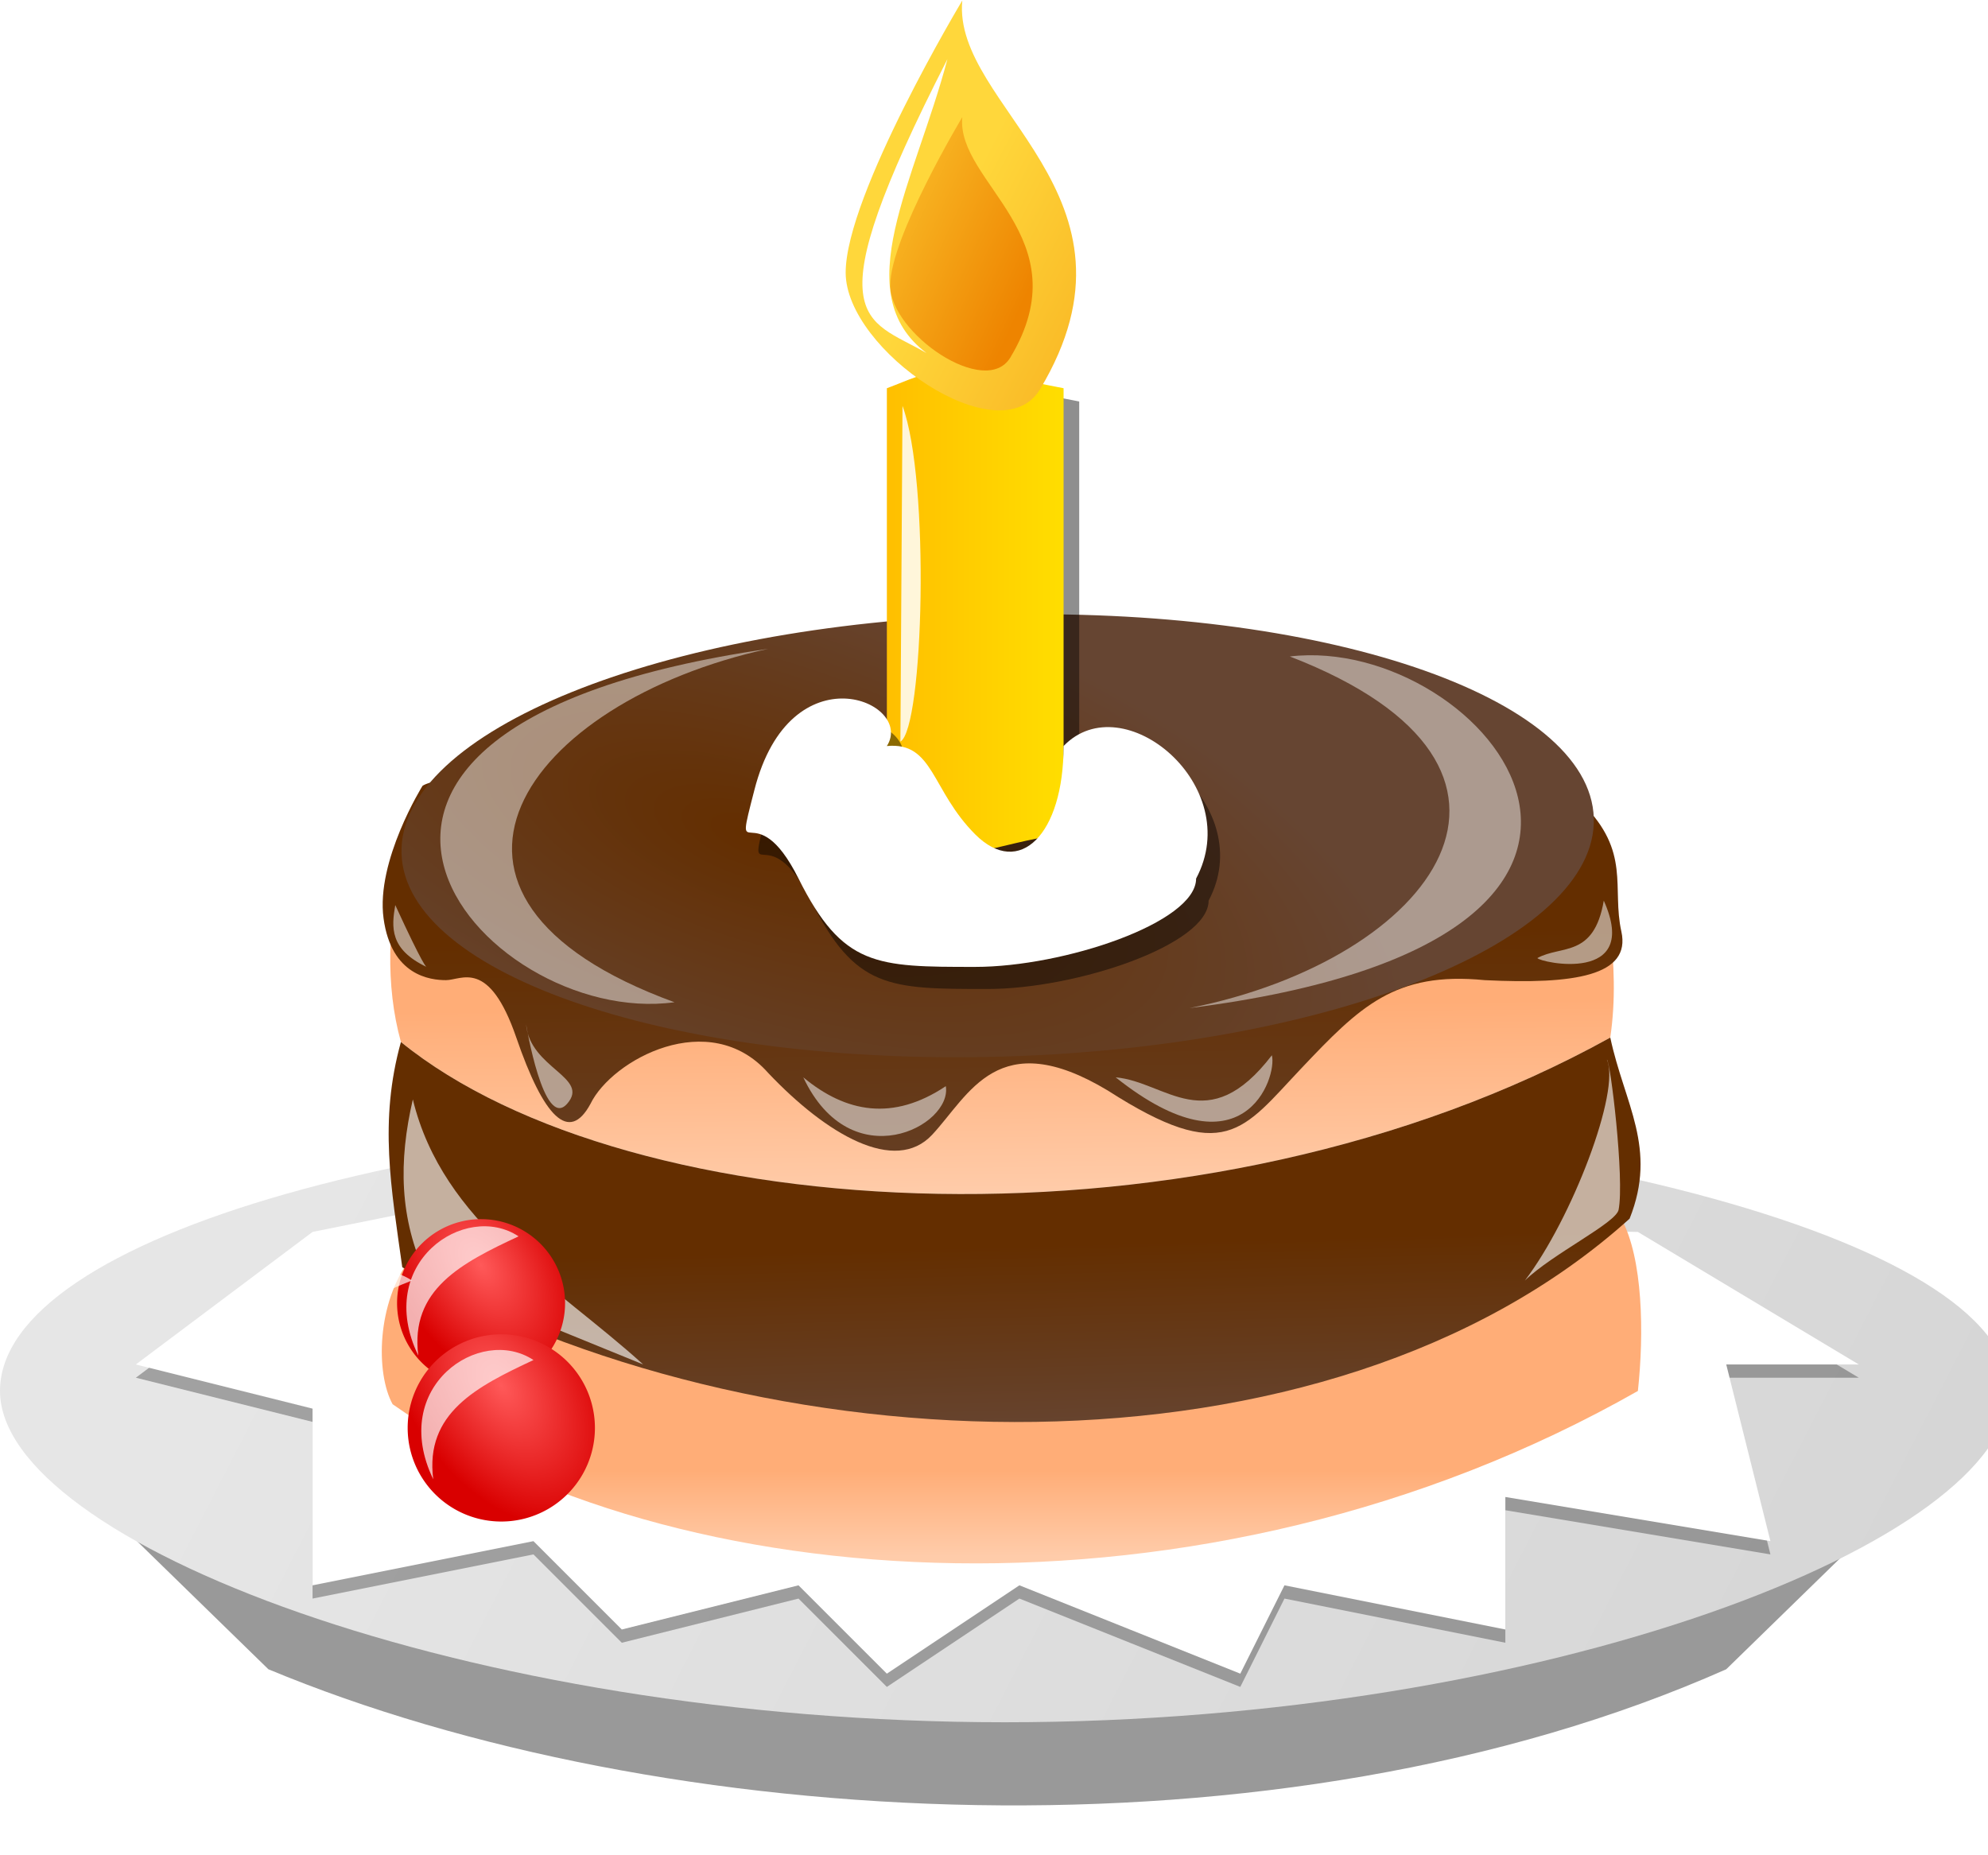 <svg xmlns="http://www.w3.org/2000/svg" xmlns:xlink="http://www.w3.org/1999/xlink" viewBox="0 0 45 42"><defs><filter id="q" y="-.358" width="2.306" x="-.653" height="1.716"><feGaussianBlur stdDeviation=".204"/></filter><filter id="B" y="-.054" width="2.775" x="-.888" height="1.108"><feGaussianBlur stdDeviation=".17"/></filter><filter id="f"><feGaussianBlur stdDeviation=".245"/></filter><filter id="k"><feGaussianBlur stdDeviation=".074"/></filter><filter id="m"><feGaussianBlur stdDeviation=".18"/></filter><filter id="x" y="-.228" width="1.528" x="-.264" height="1.456"><feGaussianBlur stdDeviation=".279"/></filter><filter id="A" height="1.115" width="1.398" y="-.058" x="-.199" color-interpolation-filters="sRGB"><feGaussianBlur stdDeviation=".181"/></filter><filter id="v" y="-.151" width="1.705" x="-.353" height="1.302"><feGaussianBlur stdDeviation=".317"/></filter><filter id="o" y="-.127" width="1.28" x="-.14" height="1.255"><feGaussianBlur stdDeviation=".317"/></filter><filter id="u" y="-.34" width="1.58" x="-.29" height="1.68"><feGaussianBlur stdDeviation=".204"/></filter><filter id="t" y="-.323" width="1.276" x="-.138" height="1.646"><feGaussianBlur stdDeviation=".204"/></filter><filter id="s" y="-.372" width="1.303" x="-.152" height="1.745"><feGaussianBlur stdDeviation=".204"/></filter><filter id="r" y="-.258" width="1.935" x="-.467" height="1.516"><feGaussianBlur stdDeviation=".204"/></filter><filter id="p" y="-.172" width="1.371" x="-.185" height="1.344"><feGaussianBlur stdDeviation=".573"/></filter><linearGradient id="c"><stop stop-color="#ff5959" offset="0"/><stop stop-color="#d90000" offset="1"/></linearGradient><linearGradient id="b"><stop stop-color="#ffad77" offset="0"/><stop stop-color="#fca" offset="1"/></linearGradient><linearGradient id="n" y2=".885" xlink:href="#a" y1=".46" x2=".497" x1=".465"/><linearGradient id="h" y2=".804" xlink:href="#b" y1=".6" x2=".508" x1=".508"/><linearGradient id="g" y2=".85" xlink:href="#b" y1=".425" x2=".453" x1=".441"/><linearGradient id="a"><stop stop-color="#642e00" offset="0"/><stop stop-color="#664532" offset="1"/></linearGradient><linearGradient id="e" y2=".693" y1=".548" x2="1.013" x1=".09"><stop stop-color="#e6e6e6" offset="0"/><stop stop-color="#d5d5d5" offset="1"/></linearGradient><linearGradient id="i" y2="1.194" xlink:href="#a" y1=".442" x2=".418" x1=".387"/><linearGradient id="y" y2="1.451" xlink:href="#d" x2="1.375" y1=".598" x1=".25"/><linearGradient id="d"><stop stop-color="#ffd73b" offset="0"/><stop stop-color="#ee8400" offset="1"/></linearGradient><linearGradient id="z" y2=".828" xlink:href="#d" x2=".577" y1=".138" x1="-.434"/><linearGradient id="l" y2=".493" y1=".493"><stop stop-color="#ffbf00" offset="0"/><stop stop-color="#ffde00" offset="1"/></linearGradient><radialGradient id="j" gradientUnits="userSpaceOnUse" xlink:href="#a" cx="19.814" cy="18.17" r="14" gradientTransform="matrix(1.044 .383 -.156 .424 2.126 4.54)"/><radialGradient id="w" cx="5.235" xlink:href="#c" gradientUnits="userSpaceOnUse" cy="23.22" r="2.535" gradientTransform="matrix(.915 1.381 -.834 .552 20.533 3.32)"/></defs><path d="M2.075 33.889l4 3.9c8.885 3.7 22.858 4.5 33 0l4-3.9h-41z" fill="#999"/><path d="M47.402 1039.1c0 3.4-10.512 7.5-22.728 7.5-12.215 0-22.749-4.1-22.749-7.5 0-3.5 9.903-6.3 22.118-6.3s23.359 2.8 23.359 6.3z" fill-rule="evenodd" transform="translate(-1.925 -1007.611)" fill="url(#e)"/><path d="M9 1035.8l-4 3 4 1v4l5-1 2 2 4-1 2 2 3-2 5 2 1-2 5 1v-3l6 1-1-4h3l-5-3-26 1-4-1z" fill-opacity=".299" transform="translate(-1.925 -1007.611)" filter="url(#f)"/><path d="M7.075 27.889l-4 3 4 1v4l5-1 2 2 4-1 2 2 3-2 5 2 1-2 5 1v-3l6 1-1-4h3l-5-3-27.024-.6-2.976.6z" fill="#fff"/><path d="M38 1026.1l-27 1c-.282 1.4-.36 2.8 0 4.1 5.164 4.2 18.166 5 27.375-.1.249-1.7-.141-3.3-.375-5z" transform="translate(-1.925 -1007.611)" fill="url(#g)"/><path d="M10.812 1039.4c6.25 4.4 18.34 5.3 28.188-.3.141-1.3.116-3-.375-3.9-6.883 6.2-19.341 5.5-27.406.9-.77 1-.792 2.6-.407 3.3z" transform="translate(-1.925 -1007.611)" fill="url(#h)"/><path d="M11.49 1025.4s-1.06 1.7-.883 3c.176 1.3 1.06 1.4 1.414 1.4.353 0 .972-.5 1.591 1.3.618 1.8 1.193 2.4 1.679 1.5.486-1 2.696-2.2 4.022-.7 1.326 1.4 2.873 2.3 3.712 1.4.84-.9 1.486-2.5 3.978-1 2.651 1.7 3.049.9 4.375-.5s2.121-2.2 4.154-2c2.033.1 3.315-.1 3.094-1.1s.221-1.8-.884-2.9c-1.105-1.2-25.058-1.2-26.252-.4z" transform="translate(-1.925 -1007.611)" fill="url(#i)"/><path d="M39 20c0 2.761-6.044 5-13.5 5S12 22.761 12 20s6.044-5 13.5-5S39 17.239 39 20z" fill-rule="evenodd" transform="rotate(-1.7 -12.346 117.778)" fill="url(#j)"/><path d="M22.354 1026.8v-10.1c1.069-.3 1.017-.6 4 0v10.1c-1.729.3-2.044.9-4 0z" fill-opacity=".442" transform="translate(-1.925 -1007.611)" filter="url(#k)"/><path d="M22 1026.5v-10.1c1.069-.4 1.017-.6 4 0v10.1c-1.729.2-2.044.8-4 0z" transform="translate(-1.925 -1007.611)" fill="url(#l)"/><path d="M22.283 1025c.638-1-2.185-2.2-3 1-.49 1.9 0 0 1 2s1.764 2 4 2c2 0 5-1 5-2 1.119-2.1-1.654-4.4-3-3 0 2-1 3-2 2s-.94-2.1-2-2z" fill-opacity=".455" transform="translate(-1.925 -1007.611)" filter="url(#m)"/><path d="M20.075 16.889c.638-1-2.186-2.2-3 1-.49 1.9 0 0 1 2s1.764 2 4 2c2 0 5-1 5-2 1.119-2.1-1.654-4.4-3-3 0 2-1 3-2 2s-.94-2.1-2-2z" fill="#fff"/><path d="M38.375 1031.1c-9.209 5.1-22.211 4.3-27.375.1-.5 1.8-.22 3.3.031 5.1 8.065 4.6 20.898 5.1 27.781-1.1.638-1.6-.118-2.6-.437-4.1z" transform="translate(-1.925 -1007.611)" fill="url(#n)"/><path d="M11.27 1032.5c-.325 1.4-.308 2.7.309 4l4.905 2c-1.987-1.8-4.534-3.2-5.214-6z" fill-opacity=".625" transform="translate(-1.925 -1007.611)" filter="url(#o)" fill="#fff"/><path d="M19.313 1022.3c-5.502 1.2-8.693 5.6-2.121 8-4.369.6-10.267-6.2 2.121-8z" fill-opacity=".455" transform="translate(-1.925 -1007.611)" filter="url(#p)" fill="#fff"/><path d="M34.869 1022.3c-5.502 1.2-8.693 5.6-2.121 8-4.369.6-10.267-6.2 2.121-8z" fill-opacity=".455" transform="rotate(-178.944 26.293 522.597)" filter="url(#p)" fill="#fff"/><path d="M10.872 1028.1c-.086.5-.131 1 .707 1.4-.004 0-.063 0-.707-1.4z" fill-opacity=".518" transform="translate(-1.925 -1007.611)" filter="url(#q)" fill="#fff"/><path d="M13.833 1030.8s.397 2.4.928 1.8c.53-.6-.84-.8-.928-1.8z" fill-opacity=".518" transform="translate(-1.925 -1007.611)" filter="url(#r)" fill="#fff"/><path d="M20.108 1032c.963.8 2.028 1 3.226.2.152.9-2.141 2.1-3.226-.2z" fill-opacity=".518" transform="translate(-1.925 -1007.611)" filter="url(#s)" fill="#fff"/><path d="M27.179 1032c1.14.1 2.079 1.4 3.536-.5.126.5-.647 2.8-3.536.5z" fill-opacity=".518" transform="translate(-1.925 -1007.611)" filter="url(#t)" fill="#fff"/><path d="M38.228 1028c-.223 1.3-.962 1-1.503 1.3.055.1 2.352.6 1.503-1.3z" fill-opacity=".518" transform="translate(-1.925 -1007.611)" filter="url(#u)" fill="#fff"/><path d="M38.298 1031.6c.316.7-.788 3.6-1.856 5 .617-.6 2.059-1.3 2.121-1.6.138-.7-.189-3.4-.265-3.4z" fill-opacity=".625" transform="translate(-1.925 -1007.611)" filter="url(#v)" fill="#fff"/><path d="M8.497 24.512a2.535 2.535 0 11-5.07-.001 2.535 2.535 0 015.07.001z" fill-rule="evenodd" transform="translate(6.418 11.117) scale(.75)" fill="url(#w)"/><path d="M11.394 1038.3c-.193-1.5.984-2.1 2.269-2.7-1.207-.8-3.283.6-2.269 2.7z" fill-opacity=".69" transform="translate(-1.925 -1007.611)" filter="url(#x)" fill="#fff"/><path d="M8.497 24.512a2.535 2.535 0 11-5.07-.001 2.535 2.535 0 015.07.001z" fill-rule="evenodd" transform="translate(3.855 11.309) scale(.787)" fill="url(#w)"/><path d="M8.497 24.512a2.535 2.535 0 11-5.07-.001 2.535 2.535 0 015.07.001z" fill-rule="evenodd" transform="translate(6.363 11.834) scale(.836)" fill="url(#w)"/><path d="M22.505-37.663s-3 5-3 7 3.971 4.715 5 3c3-5-2.265-7.268-2-10z" fill="url(#y)" transform="translate(1.978 33.155) scale(.88)"/><path d="M22.505-34.663s-1.854 3.091-1.854 4.327c0 1.237 2.455 2.915 3.091 1.855 1.854-3.091-1.401-4.493-1.237-6.182z" fill="url(#z)" transform="translate(1.978 33.155) scale(.88)"/><path filter="url(#A)" d="M22.122-36.154c-.831 3.141-2.587 6.017-.536 7.562-1.584-.924-2.962-.716.536-7.562z" fill="#fff" transform="translate(1.978 33.155) scale(.88)"/><path d="M8.98 1039.3c-.193-1.5.984-2.2 2.269-2.7-1.207-.8-3.283.6-2.269 2.7zM11.732 1041.1c-.193-1.5.984-2.1 2.269-2.7-1.207-.8-3.283.6-2.269 2.7z" fill-opacity=".69" transform="translate(-1.925 -1007.611)" filter="url(#x)" fill="#fff"/><path d="M22.354 1016.8l-.048 7.6c.525-.3.676-5.9.048-7.6z" fill-opacity=".855" transform="translate(-1.925 -1007.611)" filter="url(#B)" fill="#fff"/></svg>